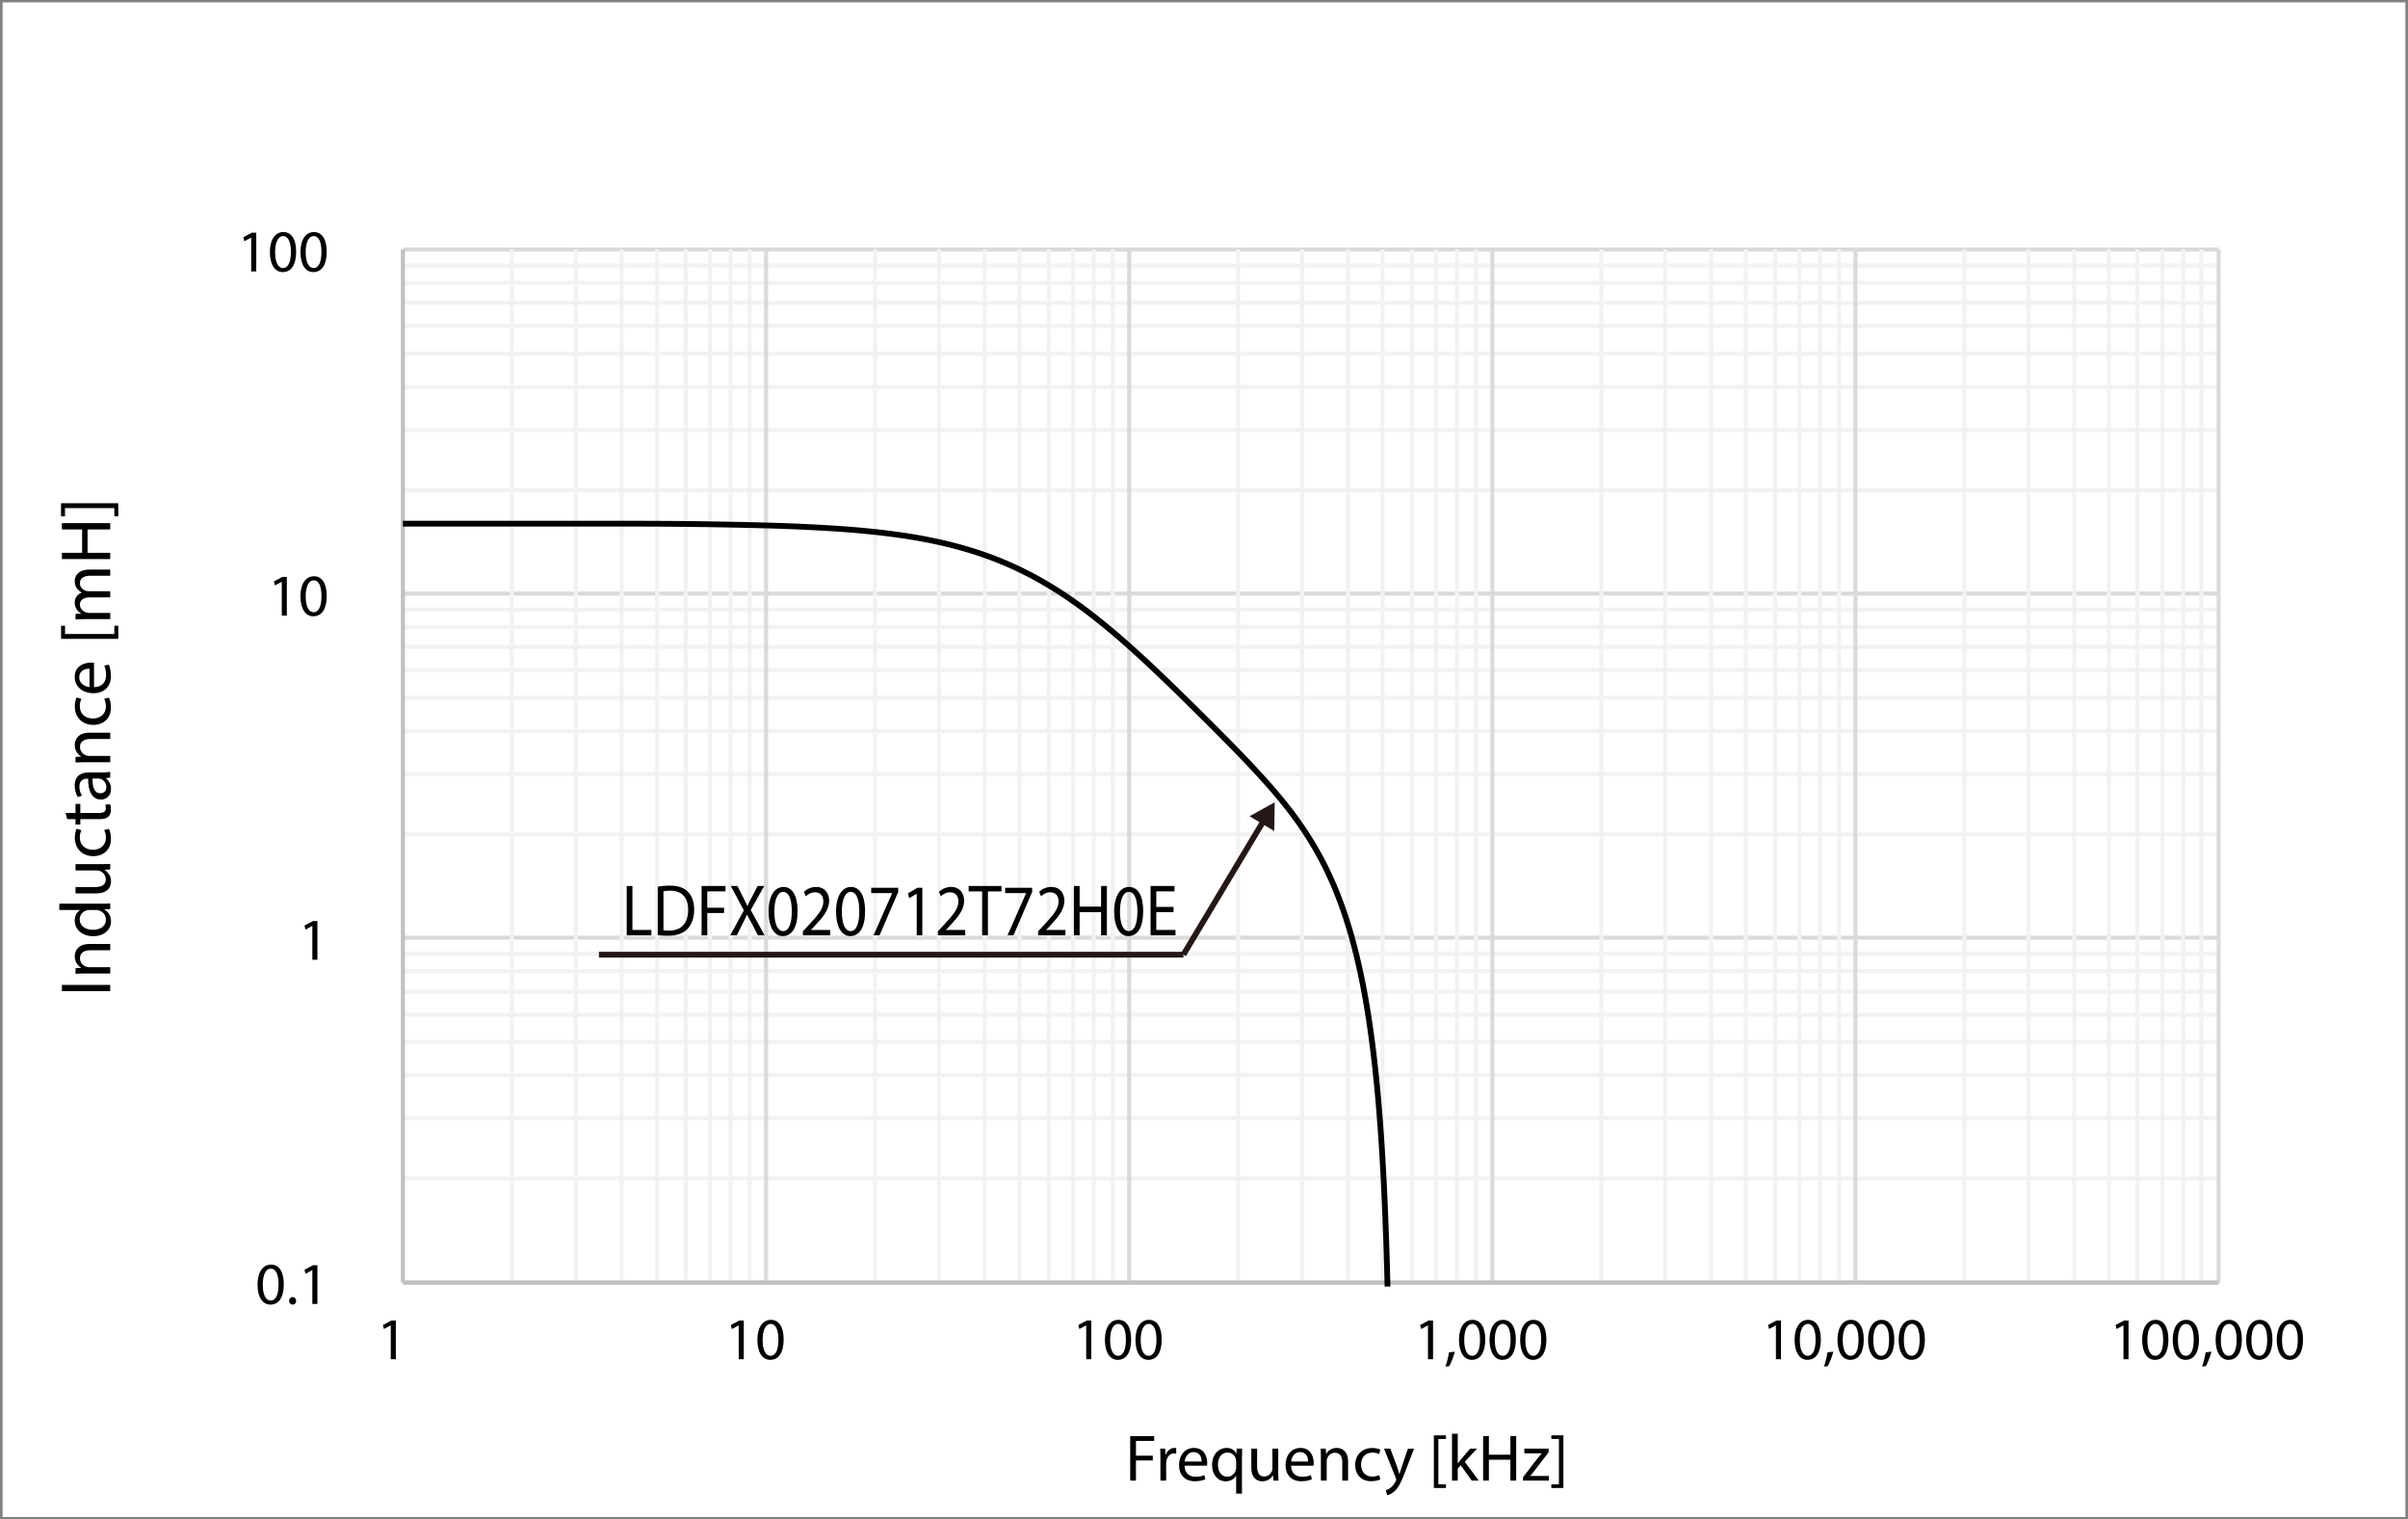 <?xml version="1.0" encoding="UTF-8"?>
<svg id="_レイヤー_1" data-name="レイヤー 1" xmlns="http://www.w3.org/2000/svg" xmlns:xlink="http://www.w3.org/1999/xlink" viewBox="0 0 417.016 263.118">
  <rect x="0" y="0" width="417.016" height="263.118" fill="#808080" stroke="none"/>
  <defs>
    <style>
      .cls-1 {
        clip-path: url(#clippath-6);
      }

      .cls-2 {
        clip-path: url(#clippath-7);
      }

      .cls-3 {
        clip-path: url(#clippath-4);
      }

      .cls-4 {
        stroke: #c1c1c1;
      }

      .cls-4, .cls-5, .cls-6, .cls-7, .cls-8, .cls-9 {
        fill: none;
      }

      .cls-4, .cls-5, .cls-6, .cls-9 {
        stroke-linejoin: round;
      }

      .cls-4, .cls-5, .cls-9 {
        stroke-width: .709px;
      }

      .cls-10 {
        fill: #fff;
        fill-rule: evenodd;
      }

      .cls-5 {
        stroke: #f2f2f2;
      }

      .cls-11 {
        clip-path: url(#clippath-1);
      }

      .cls-6 {
        stroke: #000;
        stroke-linecap: round;
      }

      .cls-12 {
        clip-path: url(#clippath-5);
      }

      .cls-13 {
        clip-path: url(#clippath-3);
      }

      .cls-14 {
        fill: #231815;
      }

      .cls-7 {
        clip-rule: evenodd;
      }

      .cls-8 {
        stroke: #231815;
        stroke-miterlimit: 10;
      }

      .cls-15 {
        clip-path: url(#clippath-2);
      }

      .cls-16 {
        clip-path: url(#clippath);
      }

      .cls-9 {
        stroke: #dadada;
      }
    </style>
    <clipPath id="clippath">
      <polygon class="cls-7" points="0 263.118 417.016 263.118 417.016 0 0 0 0 263.118 0 263.118"/>
    </clipPath>
    <clipPath id="clippath-1">
      <polygon class="cls-7" points=".299 262.706 416.568 262.706 416.568 .275 .299 .275 .299 262.706 .299 262.706"/>
    </clipPath>
    <clipPath id="clippath-2">
      <polygon class="cls-7" points=".299 262.706 416.568 262.706 416.568 .275 .299 .275 .299 262.706 .299 262.706"/>
    </clipPath>
    <clipPath id="clippath-3">
      <polygon class="cls-7" points=".299 262.706 416.568 262.706 416.568 .275 .299 .275 .299 262.706 .299 262.706"/>
    </clipPath>
    <clipPath id="clippath-4">
      <polygon class="cls-7" points=".299 262.706 416.568 262.706 416.568 .275 .299 .275 .299 262.706 .299 262.706"/>
    </clipPath>
    <clipPath id="clippath-5">
      <polygon class="cls-7" points=".299 262.706 416.568 262.706 416.568 .275 .299 .275 .299 262.706 .299 262.706"/>
    </clipPath>
    <clipPath id="clippath-6">
      <polygon class="cls-7" points=".299 262.706 416.568 262.706 416.568 .275 .299 .275 .299 262.706 .299 262.706"/>
    </clipPath>
    <clipPath id="clippath-7">
      <polygon class="cls-7" points="69.777 222.796 384.973 222.796 384.973 43.211 69.777 43.211 69.777 222.796 69.777 222.796"/>
    </clipPath>
    <clipPath id="clippath-8">
      <polygon class="cls-7" points=".299 262.706 416.568 262.706 416.568 .275 .299 .275 .299 262.706 .299 262.706"/>
    </clipPath>
    <clipPath id="clippath-10">
      <polygon class="cls-7" points=".299 262.706 416.568 262.706 416.568 .275 .299 .275 .299 262.706 .299 262.706"/>
    </clipPath>
    <clipPath id="clippath-12">
      <polygon class="cls-7" points=".299 262.706 416.568 262.706 416.568 .275 .299 .275 .299 262.706 .299 262.706"/>
    </clipPath>
    <clipPath id="clippath-14">
      <polygon class="cls-7" points=".299 262.706 416.568 262.706 416.568 .275 .299 .275 .299 262.706 .299 262.706"/>
    </clipPath>
    <clipPath id="clippath-16">
      <polygon class="cls-7" points=".299 262.706 416.568 262.706 416.568 .275 .299 .275 .299 262.706 .299 262.706"/>
    </clipPath>
    <clipPath id="clippath-18">
      <polygon class="cls-7" points=".299 262.706 416.568 262.706 416.568 .275 .299 .275 .299 262.706 .299 262.706"/>
    </clipPath>
    <clipPath id="clippath-20">
      <polygon class="cls-7" points=".299 262.706 416.568 262.706 416.568 .275 .299 .275 .299 262.706 .299 262.706"/>
    </clipPath>
    <clipPath id="clippath-22">
      <polygon class="cls-7" points=".299 262.706 416.568 262.706 416.568 .275 .299 .275 .299 262.706 .299 262.706"/>
    </clipPath>
    <clipPath id="clippath-24">
      <polygon class="cls-7" points=".299 262.706 416.568 262.706 416.568 .275 .299 .275 .299 262.706 .299 262.706"/>
    </clipPath>
    <clipPath id="clippath-26">
      <polygon class="cls-7" points=".299 262.706 416.568 262.706 416.568 .275 .299 .275 .299 262.706 .299 262.706"/>
    </clipPath>
    <clipPath id="clippath-28">
      <polygon class="cls-7" points=".299 262.706 416.568 262.706 416.568 .275 .299 .275 .299 262.706 .299 262.706"/>
    </clipPath>
    <clipPath id="clippath-30">
      <polygon class="cls-7" points=".299 262.706 416.568 262.706 416.568 .275 .299 .275 .299 262.706 .299 262.706"/>
    </clipPath>
    <clipPath id="clippath-32">
      <polygon class="cls-7" points=".299 262.706 416.568 262.706 416.568 .275 .299 .275 .299 262.706 .299 262.706"/>
    </clipPath>
    <clipPath id="clippath-34">
      <polygon class="cls-7" points=".299 262.706 416.568 262.706 416.568 .275 .299 .275 .299 262.706 .299 262.706"/>
    </clipPath>
    <clipPath id="clippath-36">
      <polygon class="cls-7" points=".299 262.706 416.568 262.706 416.568 .275 .299 .275 .299 262.706 .299 262.706"/>
    </clipPath>
  </defs>
  <g class="cls-16">
    <polygon class="cls-10" points=".449 .413 416.568 .413 416.568 262.706 .449 262.706 .449 .413 .449 .413"/>
  </g>
  <g class="cls-11">
    <path class="cls-5" d="M69.777,204.082h314.447M69.777,193.623h314.447M69.777,186.192h314.447M69.777,180.413h314.447M69.777,175.734h314.447M69.777,171.743h314.447M69.777,168.164h314.447M69.777,165.138h314.447M69.777,144.495h314.447M69.777,134.036h314.447M69.777,126.605h314.447M69.777,120.825h314.447M69.777,116.009h314.447M69.777,112.018h314.447M69.777,108.578h314.447M69.777,105.55h314.447M69.777,84.908h314.447M69.777,74.449h314.447M69.777,67.019h314.447M69.777,61.239h314.447M69.777,56.422h314.447M69.777,52.43h314.447M69.777,48.99h314.447M69.777,45.964h314.447"/>
  </g>
  <g class="cls-15">
    <path class="cls-9" d="M69.777,222.109h314.447M69.777,162.385h314.447M69.777,102.797h314.447M69.777,43.211h314.447"/>
  </g>
  <g class="cls-13">
    <path class="cls-5" d="M88.644,43.211v178.898M99.724,43.211v178.898M107.66,43.211v178.898M113.8,43.211v178.898M118.741,43.211v178.898M122.934,43.211v178.898M126.527,43.211v178.898M129.821,43.211v178.898M151.533,43.211v178.898M162.614,43.211v178.898M170.55,43.211v178.898M176.539,43.211v178.898M181.631,43.211v178.898M185.823,43.211v178.898M189.417,43.211v178.898M192.711,43.211v178.898M214.424,43.211v178.898M225.504,43.211v178.898M233.439,43.211v178.898M239.429,43.211v178.898M244.521,43.211v178.898M248.713,43.211v178.898M252.306,43.211v178.898M255.6,43.211v178.898M277.311,43.211v178.898M288.392,43.211v178.898M296.33,43.211v178.898M302.319,43.211v178.898M307.409,43.211v178.898M311.603,43.211v178.898M315.196,43.211v178.898M318.488,43.211v178.898M340.203,43.211v178.898M351.282,43.211v178.898M359.218,43.211v178.898M365.207,43.211v178.898M370.15,43.211v178.898M374.491,43.211v178.898M378.086,43.211v178.898M381.23,43.211v178.898"/>
  </g>
  <g class="cls-3">
    <path class="cls-9" d="M132.666,43.211v178.898M195.556,43.211v178.898M258.446,43.211v178.898M321.334,43.211v178.898M384.224,43.211v178.898"/>
  </g>
  <g class="cls-12">
    <line class="cls-4" x1="69.777" y1="222.109" x2="69.777" y2="43.211"/>
  </g>
  <g class="cls-1">
    <line class="cls-4" x1="69.777" y1="222.109" x2="384.224" y2="222.109"/>
  </g>
  <g class="cls-2">
    <path class="cls-6" d="M69.777,90.688h2.985c.053,0,.105,0,.157,0h2.829c.053,0,.105,0,.157,0h1.101c.052,0,.104,0,.157,0h2.043c.052,0,.104,0,.156,0h.472c.052,0,.104,0,.157,0h1.728c.052,0,.104,0,.157,0h.786c.052,0,.104,0,.157,0h1.257c.052,0,.104,0,.157,0h.315c.052,0,.105,0,.157,0h1.101c.052,0,.104,0,.157,0h.629c.051,0,.104,0,.157,0h.785c.052,0,.104,0,.157,0h.314c.053,0,.105,0,.157,0h.786c.053,0,.105,0,.157,0h.785c.053,0,.105,0,.157,0h.315c.052,0,.104,0,.157,0h.786c.052,0,.104,0,.157,0h.156c.053,0,.105,0,.157,0h.629c.052,0,.104,0,.157,0h.314c.053,0,.105,0,.157,0h.472c.052,0,.104,0,.156,0h.157c.052,0,.105,0,.157,0h.471c.053,0,.105,0,.157,0h.157c.052,0,.104,0,.157,0h.471c.052,0,.104,0,.157,0h.157c.053,0,.105,0,.157,0h.315c.052,0,.104,0,.157,0h.157c.052,0,.104,0,.156,0h.472c.052,0,.104,0,.157,0,.052,0,.104,0,.156,0h.315c.052,0,.105,0,.157,0h.157c.052,0,.104,0,.157,0h.314c.053,0,.105,0,.157,0,.053,0,.105,0,.157,0h.315c.052,0,.104,0,.157,0h.156c.053,0,.105,0,.157,0h.315c.052,0,.104,0,.157,0,.052,0,.104,0,.157,0h.157c.053,0,.105,0,.157,0h.315c.052,0,.104,0,.157,0h.156c.052,0,.104,0,.157,0h.156c.053,0,.105,0,.157,0s.105,0,.157,0h.157c.052,0,.104,0,.157,0h.157c.053,0,.105,0,.157,0h.157c.052,0,.105,0,.157,0s.104,0,.157,0h.156c.053,0,.105,0,.157,0,.053,0,.105,0,.157,0h.157c.052,0,.104,0,.157,0,.052,0,.104,0,.157,0h.157c.052,0,.104,0,.157,0h.157c.053,0,.105,0,.157,0s.105,0,.157,0h.157c.052,0,.104,0,.157,0,.052,0,.104,0,.156,0h.157c.052,0,.105,0,.157,0s.105,0,.157,0h.157c.052,0,.104,0,.156.002h.157c.053,0,.105,0,.157,0,.052,0,.105,0,.157,0h.157c.052,0,.104,0,.157,0,.052,0,.104,0,.156,0,.053,0,.104,0,.157,0,.052,0,.104,0,.156,0h.157c.052,0,.105,0,.157.002h.157c.052,0,.104,0,.157,0,.052,0,.104,0,.156,0,.053,0,.105,0,.157,0,.052,0,.105,0,.157,0s.105,0,.157,0c.052,0,.104,0,.157,0h.157c.053,0,.105,0,.157,0,.053,0,.105,0,.157,0,.052,0,.105,0,.157,0s.104,0,.157,0c.052,0,.104,0,.157,0,.052,0,.104,0,.157,0,.052,0,.104,0,.157,0,.053,0,.104,0,.157,0,.052,0,.104,0,.157,0,.052,0,.104,0,.157,0,.051,0,.104,0,.157,0s.104,0,.157,0c.052,0,.104,0,.157,0,.052,0,.104,0,.156,0,.053,0,.105,0,.157,0s.105,0,.157,0,.105,0,.157,0c.052,0,.104,0,.157,0,.052,0,.104,0,.157.002.053,0,.105,0,.157,0,.053,0,.105,0,.157,0s.105,0,.157,0c.052,0,.104,0,.157,0,.052,0,.104,0,.157.002h.156c.053,0,.104.002.157.002.053,0,.105,0,.157,0,.053,0,.105,0,.157,0,.052,0,.105.002.157.002s.104,0,.157,0c.052,0,.104,0,.157,0,.052,0,.104,0,.157.002.053,0,.105,0,.157,0s.105,0,.157,0c.052,0,.105,0,.157,0,.052,0,.104.002.157.002.052,0,.104,0,.157,0,.053,0,.105,0,.157.002.053,0,.105,0,.157,0,.052,0,.105,0,.157.002.052,0,.104,0,.157,0,.052,0,.104,0,.157.002.052,0,.104,0,.157,0,.053,0,.105,0,.157,0,.052,0,.105.002.157.002s.104,0,.157.002c.052,0,.104,0,.156,0,.052,0,.104,0,.157.002.052,0,.104,0,.157,0,.052,0,.104.002.157.002.053,0,.105,0,.157.002.052,0,.105,0,.157.002.052,0,.105,0,.157,0s.104,0,.157,0c.052.002.104.002.156.002.053,0,.105.002.157.002.053,0,.105.002.157.002s.105,0,.157,0c.052,0,.104.002.157.002.052,0,.104.002.157.002.052,0,.104,0,.157.002.053,0,.104.002.157.002.052,0,.104,0,.157.002.052,0,.104,0,.157.002.051,0,.104,0,.157,0,.052,0,.104.002.157.002.052,0,.104.002.157.002.052,0,.104.002.156.002.053,0,.105.002.157.002.052,0,.105.002.157.002.052,0,.105.002.157.002.052,0,.104.002.157.002.052.002.104.002.157.002.053,0,.105,0,.157.002.053,0,.105,0,.157.002.052,0,.105,0,.157.002.052,0,.104.002.157.002.052,0,.104.002.157.002.052,0,.104.002.156.003.053,0,.105,0,.157.002s.105.002.157.002c.052,0,.104,0,.157,0,.051,0,.104.002.156.003.052,0,.104,0,.157.002.052,0,.104,0,.157.002.052,0,.104.002.157.002.052,0,.104.002.157.002.053.002.105.002.157.002.052,0,.105.002.157.003.052,0,.105.002.157.002.052.002.104.002.157.002.052,0,.104.002.156.002.053.002.105.002.157.003.053,0,.105.002.157.003.052,0,.105.002.157.002.052.002.104.002.157.003.052,0,.104.002.157.003.052,0,.104.002.156.002.053,0,.105.002.157.002.052.002.105.002.157.004.052,0,.104,0,.157.002.052.002.104.002.157.003.051,0,.104.003.156.003.052,0,.104.002.157.003.052,0,.104,0,.156.002.053,0,.105.002.157.003.052,0,.105.002.157.003.052,0,.105.002.157.002.052.002.104.003.157.003.052.002.104.002.157.003.053,0,.105.002.157.003.053,0,.105.002.157.002.052.002.105.002.157.004.052,0,.104.002.157.003.052,0,.104.002.157.003.052,0,.104.002.156.002.053.002.105.002.157.003.052.002.105.002.157.004.052,0,.104.002.157.003.052,0,.104,0,.157.003.051,0,.104.002.157.004.052,0,.104.002.157.002.052,0,.104.003.157.004.053,0,.105.002.157.003.052,0,.105.002.157.003.052.002.105.003.157.003.052,0,.104.003.157.004.052,0,.104.003.157.004.053,0,.105.002.157.003.053,0,.105.002.157.004.052,0,.105.002.157.003.052,0,.104.003.157.004.052.002.104.002.157.003.052.002.104.004.157.004.053,0,.105.002.157.003.052,0,.105.002.157.004.052.002.105.002.157.003.052.002.104.004.157.004.052,0,.103.002.156.003.052.002.104.004.157.004.052,0,.104.002.156.004.053,0,.105.002.157.004.052.002.105.002.157.004.052,0,.105.003.157.003.052.002.104.004.157.004.052.002.104.003.156.004.053,0,.105.003.157.004.053,0,.105.002.157.004.052,0,.105.003.157.004.052.002.104.002.157.004.052.002.104.003.157.004.052,0,.104.003.156.004.053.002.105.003.157.004.052.002.105.004.157.004.052.002.105.003.157.005.052,0,.104.003.157.004.052.002.104.004.156.005.053.002.104.002.157.004s.104.004.157.005c.052.002.104.004.157.004.052.002.105.003.157.005s.105.004.157.005c.052.002.104.004.157.005.052.002.104.003.157.005.053,0,.105.003.157.005.053,0,.105.004.157.004.052.002.105.004.157.006s.104.003.157.005c.052.002.104.004.157.005.052.002.104.004.156.005.053.002.105.004.157.006s.105.003.157.005c.052.003.105.004.157.006.052.002.104.004.157.005.051.002.104.004.157.006.051.002.103.003.156.006.052.002.104.004.157.006.052.002.104.004.156.006.053.002.105.004.157.005.052.002.105.004.157.007.052.002.105.003.157.006.052.002.104.003.157.006.052.002.104.004.157.006.053.003.105.004.157.007.053.002.105.004.157.006.052.002.105.004.157.006.052.002.104.005.157.007.052.002.104.004.157.007.052.002.104.004.156.007.053.003.105.004.157.007s.105.004.157.007c.052.002.105.004.157.007.052.002.104.004.157.007.052.003.104.004.157.008.053.002.105.004.157.007.053.002.104.004.157.007.053.003.105.005.157.007.052.003.105.005.157.008.052.003.105.005.157.008.052.003.104.005.157.008.052.003.104.005.157.008.053.002.105.005.157.008.053.003.105.005.157.008.052.003.105.005.157.008.052.003.104.005.157.008.052.002.104.005.157.009.052.002.104.005.157.008.053.003.105.004.157.008.052.003.105.006.157.008.052.004.105.006.157.009.052.003.104.006.157.009.052.003.104.005.157.009.053.002.104.005.157.009.052.002.104.006.157.009.052.003.104.005.156.009.052.003.105.006.157.009.052.003.105.006.157.009.052.002.104.006.157.009.052.003.104.006.156.009.053.003.105.006.157.009.053.003.105.006.157.009.052.003.105.006.157.009.052.004.104.007.157.009.052.003.104.007.157.01.052.003.104.007.157.01.053.004.105.006.157.009.052.003.105.007.157.01.052.004.105.007.157.01.052.004.104.008.157.01.052.003.104.007.156.011.053.004.104.007.157.01.052.003.104.007.157.011.052.004.104.007.157.01.052.004.105.008.157.011.052.004.105.008.157.011.052.003.104.008.157.012.052.004.104.007.157.011.053.003.105.008.157.011.053.004.105.008.157.012.052.004.105.008.157.011.052.004.104.008.157.013.052.004.104.008.157.011.052.004.104.008.156.013.053.003.105.008.157.012.052.004.105.009.157.013.052.004.105.008.157.012.052.004.104.009.157.013.052.004.104.009.157.013.053.004.105.009.157.013.053.005.105.009.157.013.052.004.104.009.157.014.052.004.104.009.157.014.051.004.104.009.157.013.052.005.105.009.157.014.052.004.104.009.157.014.052.005.104.009.156.015.053.004.105.009.157.014.053.004.105.009.157.015.052.005.105.009.157.015.052.004.104.009.157.015.052.005.104.01.157.015.052.005.104.01.156.015.053.005.105.01.157.015.052.005.105.01.157.015.052.005.105.01.157.015.052.005.104.01.157.015.052.005.104.01.156.016.053.005.105.01.157.015.053.006.104.011.157.016.052.005.104.01.157.016.051.006.104.011.157.016.051.006.104.011.157.017.052.005.104.011.157.016.052.006.104.011.157.017.053.006.105.012.157.017.053.006.105.011.157.018.052.005.105.011.157.017.052.005.104.012.157.018.052.005.104.012.157.018.052.005.104.012.156.018.053.005.105.011.157.018.052.006.105.012.157.018s.105.013.157.019c.052.007.104.013.157.019.052.007.104.013.157.019.053.007.105.013.157.02.053.007.105.013.157.02.052.006.104.013.156.02.052.006.105.013.157.02.052.007.105.014.157.021.052.006.104.013.157.02.052.007.104.014.157.021.053.007.105.014.157.021.053.007.105.013.157.02.052.007.105.014.157.021.052.007.104.014.157.021.052.007.104.015.157.021.052.007.104.015.157.022.053.007.105.015.157.021.052.008.105.015.157.023.052.007.105.014.157.022.052.008.104.015.157.022.052.008.104.015.157.023.053.008.105.015.157.023.053.008.105.016.157.024s.105.015.157.024c.052.008.104.015.157.023.052.009.104.016.157.025.052.008.103.016.157.024.052.009.104.017.156.026.053.008.105.016.157.025.053.008.105.016.157.025s.105.017.157.026c.052.008.104.017.157.026.052.009.104.017.157.026.052.008.104.018.156.026.053.009.105.018.157.026.052.009.105.018.157.027.052.009.105.018.157.028.052.009.104.017.157.026.052.009.104.019.156.028.053.009.105.018.157.027.053.009.104.019.157.028.052.009.104.019.157.029.051.009.104.019.157.028.051.01.104.02.157.029.052.01.104.02.157.03.052.009.104.02.157.029.053.01.105.02.157.03.053.01.105.021.157.031.052.009.105.02.157.031.052.009.104.02.157.031.052.009.104.02.157.031.052.01.104.02.156.032.053.01.105.02.157.032.052.01.105.021.157.033.052.01.105.021.157.032.052.01.104.021.157.033.052.01.104.022.157.032.053.011.105.022.157.033.053.011.105.023.157.034.053.011.105.023.157.034.052.011.104.022.157.034.052.011.104.023.157.035.052.011.104.023.156.034.052.012.104.024.157.036.052.012.104.024.156.036.053.012.105.024.157.036.053.012.105.024.157.037.052.012.105.025.157.037.052.012.104.025.157.037.052.013.104.025.157.038.052.013.104.025.156.039.053.013.105.025.157.038.052.013.105.026.157.038.052.013.105.026.157.039.052.013.104.026.157.039.052.014.104.026.157.039.053.014.105.027.157.04.053.014.105.026.157.041.052.013.104.027.157.041.052.013.104.027.157.041.051.014.104.027.157.041.051.015.104.028.156.043.052.014.104.028.157.042.053.015.105.029.157.044.053.014.105.028.157.043.052.014.105.029.157.043.052.015.104.03.157.044.052.015.104.03.157.044.052.015.104.03.157.045.053.015.105.03.157.045.052.015.105.03.157.045.052.015.105.031.157.046.052.015.104.031.157.047.052.015.104.031.157.046.053.015.105.032.157.048.053.015.105.032.157.047.052.016.105.033.157.049.052.016.104.033.157.049.052.016.104.032.157.05.052.016.104.032.157.05.052.016.104.033.157.05.052.016.104.033.157.05.053.017.105.034.157.051.052.018.105.034.157.052.052.017.104.034.157.051.052.018.104.035.157.052.052.018.104.035.157.053.053.018.105.035.157.053.052.018.105.036.157.054.052.018.105.036.157.055.052.017.104.036.157.054.052.019.104.037.156.056.053.018.105.037.157.056.053.018.105.037.157.056.052.019.105.037.157.056.052.02.104.039.157.057.052.019.104.039.157.057.052.019.103.039.157.058.053.019.104.039.157.058.053.02.105.039.157.06.053.019.105.039.157.059.052.02.105.039.157.06.052.02.104.04.157.061.052.02.104.04.157.061.052.02.104.04.156.061.053.021.105.042.157.062.052.021.105.042.157.063.052.021.105.042.157.063.052.021.104.043.157.063l.157.064c.053.022.105.044.157.065.053.021.105.044.157.065.052.021.105.044.157.066.052.021.104.044.157.066.052.021.104.045.157.067.052.022.104.045.156.067.053.023.105.045.157.068.052.023.104.045.157.068.052.023.104.046.157.069.052.023.104.046.157.069.051.023.104.047.157.07.052.023.104.046.157.07.052.024.104.048.157.071.052.024.104.048.157.072.053.024.105.048.157.072.052.025.105.049.157.073.052.025.105.049.157.074.052.024.104.049.157.074.052.025.104.05.156.074.053.025.105.05.157.074.053.026.105.05.157.076.052.025.105.05.157.076.052.025.104.05.157.076.052.027.104.052.157.078.052.026.103.051.156.077.052.026.104.052.157.079.053.027.105.052.157.079.053.026.105.053.157.079.052.026.105.053.157.08.052.026.104.054.157.08.052.026.104.054.157.08.052.027.104.056.156.082.053.027.105.055.157.083.052.027.105.055.157.083.052.027.105.055.157.083.052.027.104.056.157.084.052.028.104.056.157.085.053.028.105.057.157.085.053.028.105.057.157.086.052.028.105.058.157.087.052.028.104.057.157.086.052.029.104.058.157.087.052.03.104.059.156.088.053.03.105.059.157.089.052.03.105.06.157.089.052.031.104.061.157.091.052.03.105.06.157.091.052.03.104.061.157.091.052.03.104.06.157.091.052.031.104.061.157.092.053.031.105.062.157.093.052.031.105.063.157.093.052.031.105.063.157.094.052.032.104.063.157.095.052.032.104.063.157.095.053.032.105.064.157.096.053.033.105.065.157.097.052.033.105.064.157.097s.104.065.157.098c.052.033.104.065.157.098.052.033.104.067.157.099.052.032.104.067.157.099.052.033.104.067.157.1.053.033.105.067.157.101.052.033.105.067.157.101.052.033.104.067.157.102.052.034.104.067.157.102.052.034.104.068.156.104.053.034.105.069.157.103.052.035.105.069.157.104.052.034.105.069.157.104.052.035.104.07.157.105.052.035.104.07.156.106.053.035.105.071.157.107.053.035.105.071.157.107.052.035.105.071.157.107s.104.072.157.109c.052.036.104.072.157.109.052.036.104.073.156.109.053.036.105.073.157.109.052.037.105.074.157.11s.104.074.157.111c.051.037.104.074.157.111.052.038.104.074.157.112.052.038.104.075.157.114.052.037.104.074.156.113.053.038.105.075.157.114.052.037.105.076.157.115.052.039.105.076.157.115s.104.077.157.115c.052.039.104.078.157.116.053.039.105.078.157.117.053.039.105.078.157.116.052.039.105.079.157.118.052.039.104.079.157.118.052.04.104.079.157.119.052.039.104.08.156.119.053.041.105.08.157.12.052.041.104.081.157.121.052.039.104.08.157.121.052.04.104.081.157.121.051.04.104.081.157.122.052.04.104.081.157.122.052.042.104.083.157.123.052.042.104.083.156.124.053.041.105.082.157.124.052.041.105.083.157.125.052.041.105.083.157.125.052.041.104.083.157.125.052.043.104.085.156.126.053.042.105.085.157.127.053.042.105.085.157.127.052.043.105.085.157.128s.104.085.157.127c.052.043.104.085.157.129.052.042.104.085.156.128.053.044.105.086.157.13.052.043.105.087.157.129.052.044.104.087.157.131.052.044.104.087.157.131.051.044.104.087.157.131.052.044.104.088.157.132.052.044.104.088.157.133.053.044.105.088.157.133s.105.089.157.133c.052.044.105.088.157.133.052.044.104.089.157.133.052.045.104.09.157.134.053.045.105.091.157.135.053.045.105.091.157.135.052.045.105.091.157.136.052.044.104.091.157.136.052.045.104.091.157.136.052.046.104.092.157.138.053.045.105.091.157.137.052.046.105.092.157.138.052.046.105.092.157.138.052.046.104.092.156.139.052.046.104.092.157.139.052.046.104.092.157.139.052.046.104.093.157.14.053.046.105.092.157.139.052.047.105.094.157.14.052.047.105.093.157.14.052.047.104.094.157.141.052.047.104.094.156.141.053.048.105.095.157.143.053.047.105.094.157.141.052.048.105.095.157.143.052.047.104.095.157.143.052.047.104.095.157.143.052.048.104.096.157.144.053.048.105.096.157.144.052.048.105.096.157.144.052.048.105.096.157.144.052.048.104.096.157.144.052.048.104.097.156.144.053.049.104.097.157.146.053.049.104.096.157.145.052.049.104.096.157.145.052.049.105.097.157.146.052.049.105.097.157.146.052.049.104.098.157.147.052.049.104.098.157.146.053.049.105.098.157.147.053.05.105.098.157.148.052.049.105.098.157.147.052.049.104.098.157.148.052.049.104.098.157.148.052.05.104.098.156.149.053.049.105.099.157.148.052.05.105.099.157.149.052.05.105.099.157.15.052.05.104.099.157.15.051.049.104.098.157.149.052.05.104.099.157.15.052.05.104.1.157.15.052.05.104.1.157.15.053.05.105.101.157.151.052.05.105.099.157.15s.105.101.157.15c.052.051.104.101.157.152.052.05.104.1.156.15.053.05.105.101.157.151.053.05.105.101.157.151s.105.101.157.152c.052.05.104.101.157.151.052.05.104.101.157.152l.157.151c.053.051.105.102.157.152.052.051.105.102.157.152.052.051.105.102.157.153.052.05.104.102.157.152.052.051.104.102.156.153.053.051.104.102.157.153.052.05.104.102.156.153.053.05.105.102.157.153.052.051.105.103.157.153.052.051.105.103.157.154.052.05.104.103.157.153.052.051.104.103.157.154.053.051.105.103.157.154.053.051.105.103.157.154.052.051.105.103.157.155.052.05.104.102.157.154.052.051.104.103.157.154.052.051.104.103.156.155.053.051.105.103.157.155.052.05.105.103.157.154.052.052.105.103.157.155.052.051.104.104.157.155.051.052.104.104.157.155.052.052.104.104.157.156.052.051.104.103.157.155.053.052.105.103.157.155.052.052.105.104.157.156.052.052.105.104.157.157.052.051.104.102.157.155.052.052.104.104.157.156.053.052.105.104.157.157.053.051.105.103.157.156.052.051.105.104.157.156.052.052.104.104.157.156.052.052.104.104.157.156.052.051.104.104.157.156.053.053.105.105.157.156.052.052.105.104.157.157.052.052.105.105.157.156.052.052.104.104.157.157.052.053.104.105.157.157.053.053.105.105.157.157.053.052.105.104.157.157.052.053.105.105.157.157.052.052.104.105.157.157.052.052.104.105.157.157.052.053.104.106.157.158.053.052.105.105.157.157s.104.105.157.157c.052.053.105.105.157.158.052.052.104.105.157.157.05.053.103.106.156.158.053.053.104.105.157.158.051.052.103.105.156.158.052.053.104.106.158.158.051.053.104.106.156.159.053.052.105.105.157.158.052.053.105.106.157.159.052.052.104.106.157.159.052.052.104.106.157.159.052.053.104.106.156.159.053.054.105.106.157.16.052.053.105.106.157.159.052.054.105.107.157.16.052.054.104.107.157.161.052.053.104.107.157.16.053.054.105.107.157.161.053.053.105.107.157.161.052.053.105.107.157.161.052.053.104.107.157.161.052.054.104.107.157.162.052.054.104.108.156.162.053.054.105.108.157.161.052.054.105.109.157.163.052.054.105.108.157.162.052.055.104.109.157.163.052.055.104.109.157.164.053.054.105.109.157.163.053.055.105.109.157.163.053.055.105.109.157.164.052.055.105.109.157.165.052.054.104.109.157.164.052.055.104.109.157.165.052.055.104.109.157.165.053.056.105.11.157.166.052.055.105.11.157.166.052.055.105.111.157.167.052.055.104.111.157.167.052.056.104.111.156.168.053.055.104.111.157.168.051.056.103.112.156.168.052.056.104.112.157.169.053.057.105.113.157.169.053.056.105.113.157.17.052.056.105.113.157.17.052.056.104.113.157.17.052.057.104.115.157.171.052.057.104.115.156.173.053.057.105.115.157.173.052.058.105.115.157.174.052.058.105.115.157.174.052.058.104.116.157.174.052.058.104.116.157.176.053.058.105.116.157.175.053.058.105.118.157.176.052.059.105.119.157.178.052.06.104.119.157.178.052.06.104.119.157.18.052.059.104.12.157.179.053.061.105.121.157.182.052.06.105.12.157.181.052.06.105.121.157.182.052.061.104.122.157.184.052.061.104.122.157.184.053.061.105.124.157.185.053.062.105.124.157.187.052.062.105.125.157.188.052.062.104.125.157.188.052.063.104.127.157.189.052.064.104.127.157.19.053.065.105.128.157.193.052.063.105.128.157.192.052.065.105.13.157.195.052.065.104.13.157.195.052.066.104.132.157.197.053.066.105.133.157.199.053.067.104.133.157.199.051.068.104.133.156.202.053.068.105.134.157.202.053.068.105.137.157.205.052.068.105.136.157.204.052.069.104.139.157.209.052.069.104.139.157.208.052.07.104.14.156.211.053.07.105.141.157.212.052.071.105.143.157.215.052.071.105.144.157.216.052.073.104.145.157.219.052.073.104.145.156.219.053.074.105.148.157.222.053.074.105.149.157.224.052.074.105.15.157.226.052.076.104.152.157.228.052.078.104.154.157.231.052.077.104.155.156.233.053.079.105.157.157.235.052.079.105.158.157.239.052.08.105.159.157.24.052.08.104.161.157.243.052.081.104.163.157.245.053.083.105.165.157.248.053.083.105.167.157.251.052.084.105.169.157.254.052.085.104.171.157.257.052.086.104.173.157.26.052.087.104.174.156.263.053.088.105.177.157.266.052.09.105.18.157.27.052.091.105.181.157.274.052.092.104.185.157.277.052.093.104.187.157.281.053.094.104.189.157.284.051.096.104.192.157.289.052.097.104.194.157.292.051.098.104.198.156.297.053.1.105.199.159.3.051.102.104.203.156.306.052.102.105.206.157.31.052.104.104.209.157.314.052.106.104.213.157.319.052.108.104.216.156.325.053.109.105.218.157.329.052.111.105.223.157.335.052.113.105.226.157.34.052.114.104.229.157.346.052.117.104.233.157.352.053.118.105.237.157.358.053.12.105.242.157.363.052.122.105.246.157.371.052.124.104.25.157.377.052.127.104.254.157.384.052.13.104.26.156.392.053.131.105.264.157.399.052.134.105.27.157.406.052.137.105.275.157.415.052.14.104.281.157.423.052.142.104.286.157.431.053.145.105.292.157.441.053.148.105.298.157.449.052.152.105.305.157.46.052.155.104.311.157.47.052.158.104.318.157.481.052.162.104.325.156.491.052.165.105.333.158.503.051.168.104.34.157.514.051.172.104.348.157.526.051.177.103.357.157.54.051.182.103.365.156.553.053.187.104.375.157.568.053.191.104.385.157.581.053.197.104.395.157.598.051.202.104.405.156.614.055.207.106.416.159.63.05.213.104.429.156.648.051.22.104.443.157.669.051.225.104.455.157.688.051.233.104.47.157.709.051.239.104.484.157.731.051.248.104.499.157.755.051.257.104.515.157.781.051.264.103.533.157.807.051.274.103.552.156.835.053.283.104.572.157.866.053.294.104.593.157.898.053.306.104.616.157.934.053.317.104.64.157.97.053.331.104.668.157,1.012.053.345.104.695.156,1.055.055.359.106.727.157,1.103.053.375.106.759.157,1.154.053.393.106.796.157,1.21.053.413.106.836.157,1.273.053.435.106.882.157,1.34.053.461.106.931.157,1.417.053.487.106.986.157,1.502.051.516.106,1.046.157,1.596.051.55.104,1.116.157,1.703.051.588.104,1.194.157,1.826.051.632.104,1.284.157,1.967.051.681.104,1.387.157,2.129.051.743.104,1.51.157,2.323.051.812.104,1.656.157,2.554.051.898.103,1.831.157,2.834.051,1.004.103,2.049.156,3.186.053,1.136.104,2.322.157,3.633.053,1.309.104,2.679.157,4.225.053,1.547.104,3.164.157,5.052.053,1.889.104,3.85.157,6.28s.104,4.87.157,8.301c.053,3.431.104,6.211.156,12.282"/>
  </g>
  <g>
    <path d="M49.148,222.39c0,2.28-.846,3.538-2.332,3.538-1.31,0-2.197-1.228-2.218-3.445,0-2.248.97-3.486,2.332-3.486,1.413,0,2.218,1.259,2.218,3.394ZM45.507,222.493c0,1.743.536,2.733,1.361,2.733.928,0,1.372-1.083,1.372-2.795,0-1.65-.423-2.734-1.362-2.734-.794,0-1.372.97-1.372,2.796Z"/>
    <path d="M50.059,225.278c0-.382.258-.65.619-.65s.608.269.608.65c0,.371-.237.649-.619.649-.361,0-.608-.278-.608-.649Z"/>
    <path d="M54.093,219.955h-.021l-1.166.63-.175-.691,1.465-.784h.773v6.705h-.876v-5.859Z"/>
  </g>
  <path d="M54.093,160.349h-.021l-1.166.629-.175-.691,1.465-.784h.773v6.705h-.877v-5.859Z"/>
  <g>
    <path d="M48.799,100.752h-.021l-1.166.629-.175-.691,1.465-.784h.773v6.705h-.877v-5.859Z"/>
    <path d="M56.58,103.187c0,2.28-.846,3.538-2.332,3.538-1.31,0-2.197-1.228-2.218-3.445,0-2.249.97-3.487,2.332-3.487,1.413,0,2.218,1.259,2.218,3.394ZM52.939,103.29c0,1.743.536,2.733,1.361,2.733.928,0,1.372-1.083,1.372-2.795,0-1.65-.423-2.733-1.362-2.733-.794,0-1.372.97-1.372,2.795Z"/>
  </g>
  <g>
    <path d="M43.504,41.146h-.021l-1.166.629-.175-.691,1.465-.784h.773v6.705h-.876v-5.859Z"/>
    <path d="M51.285,43.58c0,2.28-.846,3.538-2.332,3.538-1.31,0-2.197-1.228-2.217-3.445,0-2.249.969-3.487,2.331-3.487,1.413,0,2.218,1.259,2.218,3.394ZM47.643,43.684c0,1.743.537,2.733,1.362,2.733.928,0,1.372-1.083,1.372-2.795,0-1.65-.423-2.733-1.362-2.733-.794,0-1.372.97-1.372,2.795Z"/>
    <path d="M56.579,43.58c0,2.28-.846,3.538-2.332,3.538-1.31,0-2.197-1.228-2.218-3.445,0-2.249.97-3.487,2.332-3.487,1.413,0,2.218,1.259,2.218,3.394ZM52.938,43.684c0,1.743.536,2.733,1.361,2.733.928,0,1.372-1.083,1.372-2.795,0-1.65-.423-2.733-1.362-2.733-.794,0-1.372.97-1.372,2.795Z"/>
  </g>
  <path d="M67.673,229.523h-.021l-1.166.63-.175-.691,1.465-.784h.773v6.705h-.877v-5.859Z"/>
  <g>
    <path d="M127.931,229.523h-.021l-1.166.63-.175-.691,1.465-.784h.773v6.705h-.877v-5.859Z"/>
    <path d="M135.712,231.958c0,2.28-.846,3.538-2.332,3.538-1.31,0-2.197-1.228-2.218-3.445,0-2.248.97-3.486,2.332-3.486,1.413,0,2.218,1.259,2.218,3.394ZM132.071,232.062c0,1.743.536,2.733,1.361,2.733.928,0,1.372-1.083,1.372-2.795,0-1.65-.423-2.734-1.362-2.734-.794,0-1.372.97-1.372,2.796Z"/>
  </g>
  <g>
    <path d="M188.11,229.523h-.021l-1.166.63-.175-.691,1.465-.784h.773v6.705h-.877v-5.859Z"/>
    <path d="M195.891,231.958c0,2.28-.846,3.538-2.332,3.538-1.31,0-2.197-1.228-2.218-3.445,0-2.248.97-3.486,2.332-3.486,1.413,0,2.218,1.259,2.218,3.394ZM192.25,232.062c0,1.743.536,2.733,1.361,2.733.928,0,1.372-1.083,1.372-2.795,0-1.65-.423-2.734-1.362-2.734-.794,0-1.372.97-1.372,2.796Z"/>
    <path d="M201.185,231.958c0,2.28-.846,3.538-2.332,3.538-1.31,0-2.197-1.228-2.217-3.445,0-2.248.969-3.486,2.331-3.486,1.413,0,2.218,1.259,2.218,3.394ZM197.543,232.062c0,1.743.537,2.733,1.362,2.733.928,0,1.372-1.083,1.372-2.795,0-1.65-.423-2.734-1.362-2.734-.794,0-1.372.97-1.372,2.796Z"/>
  </g>
  <g>
    <path d="M247.297,229.523h-.021l-1.166.63-.175-.691,1.465-.784h.773v6.705h-.877v-5.859Z"/>
    <path d="M250.323,236.651c.227-.608.505-1.712.619-2.465l1.011-.104c-.237.877-.691,2.021-.98,2.507l-.65.062Z"/>
    <path d="M257.214,231.958c0,2.28-.846,3.538-2.332,3.538-1.31,0-2.197-1.228-2.217-3.445,0-2.248.969-3.486,2.331-3.486,1.413,0,2.218,1.259,2.218,3.394ZM253.573,232.062c0,1.743.537,2.733,1.362,2.733.928,0,1.372-1.083,1.372-2.795,0-1.65-.423-2.734-1.362-2.734-.794,0-1.372.97-1.372,2.796Z"/>
    <path d="M262.509,231.958c0,2.28-.846,3.538-2.332,3.538-1.31,0-2.197-1.228-2.217-3.445,0-2.248.969-3.486,2.331-3.486,1.413,0,2.218,1.259,2.218,3.394ZM258.868,232.062c0,1.743.537,2.733,1.362,2.733.928,0,1.372-1.083,1.372-2.795,0-1.65-.423-2.734-1.362-2.734-.794,0-1.372.97-1.372,2.796Z"/>
    <path d="M267.804,231.958c0,2.28-.846,3.538-2.332,3.538-1.31,0-2.197-1.228-2.218-3.445,0-2.248.97-3.486,2.332-3.486,1.413,0,2.218,1.259,2.218,3.394ZM264.163,232.062c0,1.743.536,2.733,1.361,2.733.928,0,1.372-1.083,1.372-2.795,0-1.65-.423-2.734-1.362-2.734-.794,0-1.372.97-1.372,2.796Z"/>
  </g>
  <g>
    <path d="M307.552,229.523h-.021l-1.166.63-.176-.691,1.465-.784h.774v6.705h-.877v-5.859Z"/>
    <path d="M315.333,231.958c0,2.28-.846,3.538-2.331,3.538-1.31,0-2.197-1.228-2.218-3.445,0-2.248.97-3.486,2.331-3.486,1.413,0,2.218,1.259,2.218,3.394ZM311.692,232.062c0,1.743.536,2.733,1.361,2.733.929,0,1.372-1.083,1.372-2.795,0-1.65-.423-2.734-1.361-2.734-.795,0-1.372.97-1.372,2.796Z"/>
    <path d="M315.872,236.651c.227-.608.506-1.712.619-2.465l1.011-.104c-.237.877-.691,2.021-.98,2.507l-.649.062Z"/>
    <path d="M322.763,231.958c0,2.28-.846,3.538-2.331,3.538-1.31,0-2.197-1.228-2.218-3.445,0-2.248.97-3.486,2.331-3.486,1.413,0,2.218,1.259,2.218,3.394ZM319.123,232.062c0,1.743.536,2.733,1.361,2.733.929,0,1.372-1.083,1.372-2.795,0-1.65-.423-2.734-1.361-2.734-.795,0-1.372.97-1.372,2.796Z"/>
    <path d="M328.057,231.958c0,2.28-.846,3.538-2.331,3.538-1.31,0-2.197-1.228-2.218-3.445,0-2.248.97-3.486,2.331-3.486,1.413,0,2.218,1.259,2.218,3.394ZM324.417,232.062c0,1.743.536,2.733,1.361,2.733.929,0,1.372-1.083,1.372-2.795,0-1.65-.423-2.734-1.361-2.734-.795,0-1.372.97-1.372,2.796Z"/>
    <path d="M333.352,231.958c0,2.28-.846,3.538-2.331,3.538-1.31,0-2.197-1.228-2.218-3.445,0-2.248.97-3.486,2.331-3.486,1.413,0,2.218,1.259,2.218,3.394ZM329.711,232.062c0,1.743.536,2.733,1.361,2.733.929,0,1.372-1.083,1.372-2.795,0-1.65-.423-2.734-1.361-2.734-.795,0-1.372.97-1.372,2.796Z"/>
  </g>
  <g>
    <path d="M367.742,229.523h-.021l-1.166.63-.176-.691,1.465-.784h.774v6.705h-.877v-5.859Z"/>
    <path d="M375.522,231.958c0,2.28-.846,3.538-2.331,3.538-1.31,0-2.197-1.228-2.218-3.445,0-2.248.97-3.486,2.331-3.486,1.413,0,2.218,1.259,2.218,3.394ZM371.881,232.062c0,1.743.536,2.733,1.361,2.733.929,0,1.372-1.083,1.372-2.795,0-1.65-.423-2.734-1.361-2.734-.795,0-1.372.97-1.372,2.796Z"/>
    <path d="M380.816,231.958c0,2.28-.846,3.538-2.331,3.538-1.31,0-2.197-1.228-2.218-3.445,0-2.248.97-3.486,2.331-3.486,1.413,0,2.218,1.259,2.218,3.394ZM377.175,232.062c0,1.743.536,2.733,1.361,2.733.929,0,1.372-1.083,1.372-2.795,0-1.65-.423-2.734-1.361-2.734-.795,0-1.372.97-1.372,2.796Z"/>
    <path d="M381.356,236.651c.227-.608.506-1.712.619-2.465l1.011-.104c-.237.877-.691,2.021-.98,2.507l-.649.062Z"/>
    <path d="M388.247,231.958c0,2.28-.846,3.538-2.331,3.538-1.31,0-2.197-1.228-2.218-3.445,0-2.248.97-3.486,2.331-3.486,1.413,0,2.218,1.259,2.218,3.394ZM384.606,232.062c0,1.743.536,2.733,1.361,2.733.929,0,1.372-1.083,1.372-2.795,0-1.65-.423-2.734-1.361-2.734-.795,0-1.372.97-1.372,2.796Z"/>
    <path d="M393.542,231.958c0,2.28-.846,3.538-2.331,3.538-1.31,0-2.197-1.228-2.218-3.445,0-2.248.97-3.486,2.331-3.486,1.413,0,2.218,1.259,2.218,3.394ZM389.901,232.062c0,1.743.536,2.733,1.361,2.733.929,0,1.372-1.083,1.372-2.795,0-1.65-.423-2.734-1.361-2.734-.795,0-1.372.97-1.372,2.796Z"/>
    <path d="M398.836,231.958c0,2.28-.846,3.538-2.331,3.538-1.31,0-2.197-1.228-2.218-3.445,0-2.248.97-3.486,2.331-3.486,1.413,0,2.218,1.259,2.218,3.394ZM395.196,232.062c0,1.743.536,2.733,1.361,2.733.929,0,1.372-1.083,1.372-2.795,0-1.65-.423-2.734-1.361-2.734-.795,0-1.372.97-1.372,2.796Z"/>
  </g>
  <g>
    <path d="M10.718,170.564h8.372v1.081h-8.372v-1.081Z"/>
    <path d="M14.705,168.587c-.621,0-1.13.013-1.627.05v-.969l.994-.062v-.024c-.571-.298-1.13-.994-1.13-1.987,0-.833.497-2.124,2.559-2.124h3.589v1.093h-3.465c-.969,0-1.776.36-1.776,1.391,0,.721.509,1.279,1.118,1.466.137.05.323.075.509.075h3.614v1.093h-4.384Z"/>
    <path d="M10.271,156.498h7.266c.534,0,1.143-.012,1.553-.05v.981l-1.043.05v.025c.671.335,1.18,1.068,1.18,2.049,0,1.453-1.229,2.571-3.056,2.571-2,.013-3.229-1.229-3.229-2.695,0-.919.435-1.54.919-1.813v-.025h-3.59v-1.093ZM15.524,157.591c-.136,0-.323.012-.459.049-.695.162-1.267.758-1.267,1.578,0,1.13.994,1.801,2.322,1.801,1.217,0,2.224-.596,2.224-1.776,0-.733-.484-1.404-1.304-1.603-.149-.037-.298-.049-.472-.049h-1.043Z"/>
    <path d="M17.45,149.65c.621,0,1.167-.013,1.64-.05v.969l-.981.062v.025c.484.286,1.118.919,1.118,1.987,0,.944-.522,2.074-2.633,2.074h-3.515v-1.093h3.329c1.143,0,1.913-.348,1.913-1.341,0-.733-.509-1.242-.994-1.441-.162-.062-.36-.1-.559-.1h-3.689v-1.093h4.372Z"/>
    <path d="M18.866,143.547c.149.286.348.919.348,1.727,0,1.813-1.229,2.993-3.068,2.993-1.851,0-3.192-1.267-3.192-3.229,0-.646.162-1.217.311-1.516l.845.249c-.149.261-.286.671-.286,1.267,0,1.378,1.019,2.124,2.273,2.124,1.391,0,2.248-.894,2.248-2.086,0-.621-.162-1.031-.298-1.341l.82-.187Z"/>
    <path d="M11.351,140.787h1.727v-1.565h.833v1.565h3.242c.745,0,1.167-.211,1.167-.82,0-.286-.037-.497-.075-.634l.82-.049c.087.211.149.546.149.969,0,.509-.161.919-.459,1.18-.323.311-.857.422-1.565.422h-3.279v.932h-.833v-.932h-1.44l-.286-1.068Z"/>
    <path d="M19.089,134.661l-.758.087v.037c.472.335.895.981.895,1.838,0,1.217-.857,1.838-1.727,1.838-1.453,0-2.248-1.292-2.236-3.615h-.124c-.497,0-1.391.137-1.391,1.367,0,.559.174,1.143.447,1.565l-.721.248c-.323-.497-.534-1.217-.534-1.975,0-1.838,1.255-2.286,2.459-2.286h2.248c.522,0,1.031-.025,1.441-.099v.994ZM16.021,134.822c-.025,1.192.186,2.546,1.354,2.546.708,0,1.043-.472,1.043-1.031,0-.783-.497-1.279-1.006-1.453-.112-.038-.236-.062-.348-.062h-1.043Z"/>
    <path d="M14.705,131.999c-.621,0-1.13.013-1.627.05v-.969l.994-.062v-.024c-.571-.298-1.13-.994-1.13-1.987,0-.833.497-2.124,2.559-2.124h3.589v1.093h-3.465c-.969,0-1.776.36-1.776,1.391,0,.721.509,1.279,1.118,1.466.137.05.323.075.509.075h3.614v1.093h-4.384Z"/>
    <path d="M18.866,120.816c.149.286.348.919.348,1.727,0,1.813-1.229,2.993-3.068,2.993-1.851,0-3.192-1.267-3.192-3.229,0-.646.162-1.217.311-1.516l.845.249c-.149.261-.286.671-.286,1.267,0,1.378,1.019,2.124,2.273,2.124,1.391,0,2.248-.894,2.248-2.086,0-.621-.162-1.031-.298-1.341l.82-.187Z"/>
    <path d="M16.282,119c1.478-.025,2.087-.969,2.087-2.062,0-.783-.137-1.254-.311-1.665l.782-.186c.174.385.373,1.043.373,2,0,1.851-1.217,2.956-3.03,2.956s-3.242-1.068-3.242-2.819c0-1.962,1.727-2.484,2.832-2.484.224,0,.397.024.509.037v4.223ZM15.5,115.795c-.696-.013-1.776.286-1.776,1.515,0,1.105,1.019,1.59,1.776,1.677v-3.192Z"/>
    <path d="M20.48,110.636h-9.899v-2.273h.683v1.428h8.533v-1.428h.683v2.273Z"/>
    <path d="M14.705,107.218c-.621,0-1.13.013-1.627.05v-.957l.969-.05v-.037c-.571-.335-1.105-.894-1.105-1.888,0-.82.497-1.441,1.205-1.702v-.025c-.335-.187-.596-.422-.783-.671-.273-.36-.422-.758-.422-1.329,0-.795.522-1.975,2.608-1.975h3.54v1.068h-3.403c-1.155,0-1.851.422-1.851,1.304,0,.621.459,1.105.994,1.292.149.05.348.087.546.087h3.714v1.068h-3.602c-.957,0-1.652.422-1.652,1.255,0,.683.546,1.18,1.093,1.354.162.062.348.087.534.087h3.627v1.068h-4.384Z"/>
    <path d="M10.718,95.735h3.502v-4.049h-3.502v-1.093h8.372v1.093h-3.925v4.049h3.925v1.081h-8.372v-1.081Z"/>
    <path d="M10.569,87.147h9.912v2.273h-.683v-1.429h-8.545v1.429h-.683v-2.273Z"/>
  </g>
  <g>
    <path d="M195.73,248.698h4.148v.834h-3.154v2.561h2.915v.823h-2.915v3.485h-.994v-7.703Z"/>
    <path d="M200.962,252.596c0-.651-.012-1.212-.046-1.726h.88l.035,1.085h.045c.251-.742.857-1.211,1.532-1.211.114,0,.194.012.286.034v.948c-.103-.022-.206-.034-.343-.034-.709,0-1.211.537-1.349,1.292-.023.137-.046.297-.046.469v2.948h-.994v-3.806Z"/>
    <path d="M205.143,253.818c.022,1.36.891,1.92,1.897,1.92.72,0,1.154-.126,1.531-.285l.172.72c-.354.16-.96.343-1.84.343-1.703,0-2.72-1.12-2.72-2.789s.983-2.982,2.595-2.982c1.806,0,2.286,1.589,2.286,2.605,0,.206-.023.366-.034.469h-3.886ZM208.091,253.099c.012-.641-.263-1.635-1.394-1.635-1.017,0-1.463.938-1.543,1.635h2.937Z"/>
    <path d="M214.077,255.544h-.023c-.297.549-.915.983-1.806.983-1.292,0-2.343-1.12-2.343-2.801,0-2.068,1.337-2.982,2.503-2.982.857,0,1.429.423,1.703.96h.023l.034-.834h.949c-.023.469-.035.948-.035,1.52v6.274h-1.005v-3.12ZM214.077,253.109c0-.137-.012-.297-.046-.423-.148-.616-.686-1.143-1.44-1.143-1.04,0-1.668.88-1.668,2.126,0,1.097.525,2.058,1.634,2.058.651,0,1.211-.4,1.44-1.098.046-.137.08-.331.08-.48v-1.04Z"/>
    <path d="M221.364,254.893c0,.571.012,1.074.046,1.509h-.892l-.057-.903h-.023c-.263.446-.846,1.029-1.829,1.029-.869,0-1.909-.48-1.909-2.423v-3.234h1.006v3.062c0,1.052.32,1.76,1.234,1.76.674,0,1.143-.468,1.326-.914.057-.148.091-.331.091-.514v-3.395h1.006v4.022Z"/>
    <path d="M223.589,253.818c.022,1.36.891,1.92,1.897,1.92.72,0,1.154-.126,1.531-.285l.172.72c-.354.16-.96.343-1.84.343-1.703,0-2.72-1.12-2.72-2.789s.983-2.982,2.595-2.982c1.806,0,2.286,1.589,2.286,2.605,0,.206-.023.366-.034.469h-3.886ZM226.537,253.099c.012-.641-.263-1.635-1.394-1.635-1.017,0-1.463.938-1.543,1.635h2.937Z"/>
    <path d="M228.751,252.367c0-.571-.012-1.04-.046-1.497h.892l.057.914h.023c.274-.525.914-1.04,1.829-1.04.766,0,1.954.457,1.954,2.354v3.303h-1.006v-3.188c0-.892-.332-1.635-1.28-1.635-.663,0-1.177.469-1.349,1.029-.046.125-.069.297-.069.468v3.326h-1.005v-4.034Z"/>
    <path d="M239.033,256.195c-.263.138-.846.32-1.589.32-1.668,0-2.754-1.132-2.754-2.823,0-1.702,1.166-2.937,2.972-2.937.594,0,1.12.148,1.395.285l-.229.777c-.24-.137-.617-.263-1.166-.263-1.269,0-1.954.938-1.954,2.092,0,1.279.823,2.068,1.92,2.068.571,0,.949-.148,1.234-.274l.171.754Z"/>
    <path d="M240.779,250.87l1.211,3.269c.125.365.263.8.354,1.131h.023c.103-.331.217-.754.354-1.154l1.097-3.245h1.062l-1.508,3.942c-.72,1.897-1.211,2.869-1.897,3.463-.491.435-.983.606-1.234.651l-.251-.846c.251-.08.583-.239.88-.491.274-.217.617-.605.846-1.12.046-.103.08-.183.08-.24,0-.057-.023-.137-.069-.263l-2.045-5.097h1.097Z"/>
    <path d="M248.316,257.682v-9.109h2.092v.629h-1.314v7.852h1.314v.629h-2.092Z"/>
    <path d="M252.452,253.407h.023c.137-.194.332-.435.491-.629l1.623-1.908h1.211l-2.137,2.274,2.435,3.257h-1.223l-1.909-2.651-.514.571v2.08h-.994v-8.114h.994v5.12Z"/>
    <path d="M257.843,248.698v3.223h3.726v-3.223h1.005v7.703h-1.005v-3.611h-3.726v3.611h-.994v-7.703h.994Z"/>
    <path d="M263.758,255.818l2.503-3.257c.24-.298.469-.561.72-.857v-.022h-2.995v-.812h4.217l-.011.628-2.469,3.212c-.229.309-.457.583-.708.868v.023h3.234v.8h-4.492v-.583Z"/>
    <path d="M270.75,248.562v9.12h-2.091v-.629h1.314v-7.863h-1.314v-.628h2.091Z"/>
  </g>
  <g>
    <path d="M108.532,153.432h.992v7.612h3.283v.924h-4.274v-8.536Z"/>
    <path d="M113.91,153.546c.604-.102,1.322-.178,2.109-.178,1.425,0,2.439.368,3.112,1.064.684.697,1.083,1.685,1.083,3.065,0,1.393-.387,2.533-1.105,3.318-.718.798-1.904,1.229-3.397,1.229-.707,0-1.299-.038-1.801-.102v-8.396ZM114.901,161.094c.251.051.616.063,1.003.063,2.12,0,3.271-1.317,3.271-3.622.011-2.014-1.015-3.293-3.112-3.293-.513,0-.9.051-1.163.114v6.737Z"/>
    <path d="M121.499,153.432h4.138v.925h-3.146v2.837h2.907v.912h-2.907v3.863h-.992v-8.536Z"/>
    <path d="M131.253,161.968l-.98-1.887c-.399-.722-.649-1.19-.889-1.684h-.023c-.217.494-.433.95-.832,1.697l-.923,1.875h-1.14l2.348-4.319-2.257-4.217h1.151l1.015,2.001c.285.558.501.988.707,1.444h.034c.217-.506.41-.899.695-1.444l1.049-2.001h1.14l-2.336,4.154,2.394,4.382h-1.151Z"/>
    <path d="M138.125,157.764c0,2.799-.935,4.344-2.576,4.344-1.447,0-2.428-1.507-2.451-4.23,0-2.761,1.072-4.281,2.576-4.281,1.562,0,2.451,1.545,2.451,4.167ZM134.101,157.89c0,2.141.593,3.356,1.504,3.356,1.026,0,1.516-1.33,1.516-3.433,0-2.026-.467-3.356-1.505-3.356-.877,0-1.516,1.19-1.516,3.432Z"/>
    <path d="M139.045,161.968v-.684l.787-.848c1.892-2.001,2.747-3.065,2.758-4.306,0-.836-.365-1.608-1.47-1.608-.672,0-1.231.38-1.573.696l-.319-.785c.513-.481,1.242-.836,2.097-.836,1.596,0,2.269,1.216,2.269,2.394,0,1.52-.992,2.748-2.553,4.42l-.593.608v.025h3.328v.924h-4.73Z"/>
    <path d="M149.815,157.764c0,2.799-.935,4.344-2.576,4.344-1.447,0-2.428-1.507-2.451-4.23,0-2.761,1.072-4.281,2.576-4.281,1.562,0,2.451,1.545,2.451,4.167ZM145.792,157.89c0,2.141.593,3.356,1.504,3.356,1.026,0,1.516-1.33,1.516-3.433,0-2.026-.467-3.356-1.505-3.356-.877,0-1.516,1.19-1.516,3.432Z"/>
    <path d="M155.546,153.736v.734l-3.226,7.498h-1.037l3.214-7.282v-.025h-3.625v-.924h4.673Z"/>
    <path d="M158.758,154.775h-.023l-1.288.772-.194-.849,1.619-.962h.854v8.232h-.969v-7.193Z"/>
    <path d="M162.426,161.968v-.684l.787-.848c1.892-2.001,2.747-3.065,2.758-4.306,0-.836-.365-1.608-1.47-1.608-.672,0-1.231.38-1.573.696l-.319-.785c.513-.481,1.242-.836,2.097-.836,1.596,0,2.269,1.216,2.269,2.394,0,1.52-.992,2.748-2.553,4.42l-.593.608v.025h3.328v.924h-4.73Z"/>
    <path d="M170.083,154.37h-2.336v-.938h5.688v.938h-2.348v7.599h-1.003v-7.599Z"/>
    <path d="M178.745,153.736v.734l-3.226,7.498h-1.037l3.214-7.282v-.025h-3.625v-.924h4.673Z"/>
    <path d="M179.779,161.968v-.684l.787-.848c1.892-2.001,2.747-3.065,2.758-4.306,0-.836-.365-1.608-1.47-1.608-.672,0-1.231.38-1.573.696l-.319-.785c.513-.481,1.242-.836,2.097-.836,1.596,0,2.269,1.216,2.269,2.394,0,1.52-.992,2.748-2.553,4.42l-.593.608v.025h3.328v.924h-4.73Z"/>
    <path d="M186.97,153.432v3.571h3.716v-3.571h1.003v8.536h-1.003v-4.002h-3.716v4.002h-.992v-8.536h.992Z"/>
    <path d="M197.978,157.764c0,2.799-.935,4.344-2.576,4.344-1.447,0-2.428-1.507-2.451-4.23,0-2.761,1.072-4.281,2.576-4.281,1.562,0,2.451,1.545,2.451,4.167ZM193.955,157.89c0,2.141.593,3.356,1.504,3.356,1.026,0,1.516-1.33,1.516-3.433,0-2.026-.467-3.356-1.505-3.356-.877,0-1.516,1.19-1.516,3.432Z"/>
    <path d="M203.23,157.966h-2.986v3.078h3.328v.924h-4.32v-8.536h4.149v.925h-3.157v2.697h2.986v.912Z"/>
  </g>
  <g>
    <line class="cls-8" x1="204.943" y1="165.329" x2="218.911" y2="142.008"/>
    <polygon class="cls-14" points="220.675 143.914 220.755 138.93 216.397 141.353 220.675 143.914"/>
  </g>
  <line class="cls-8" x1="204.943" y1="165.329" x2="103.722" y2="165.329"/>
</svg>